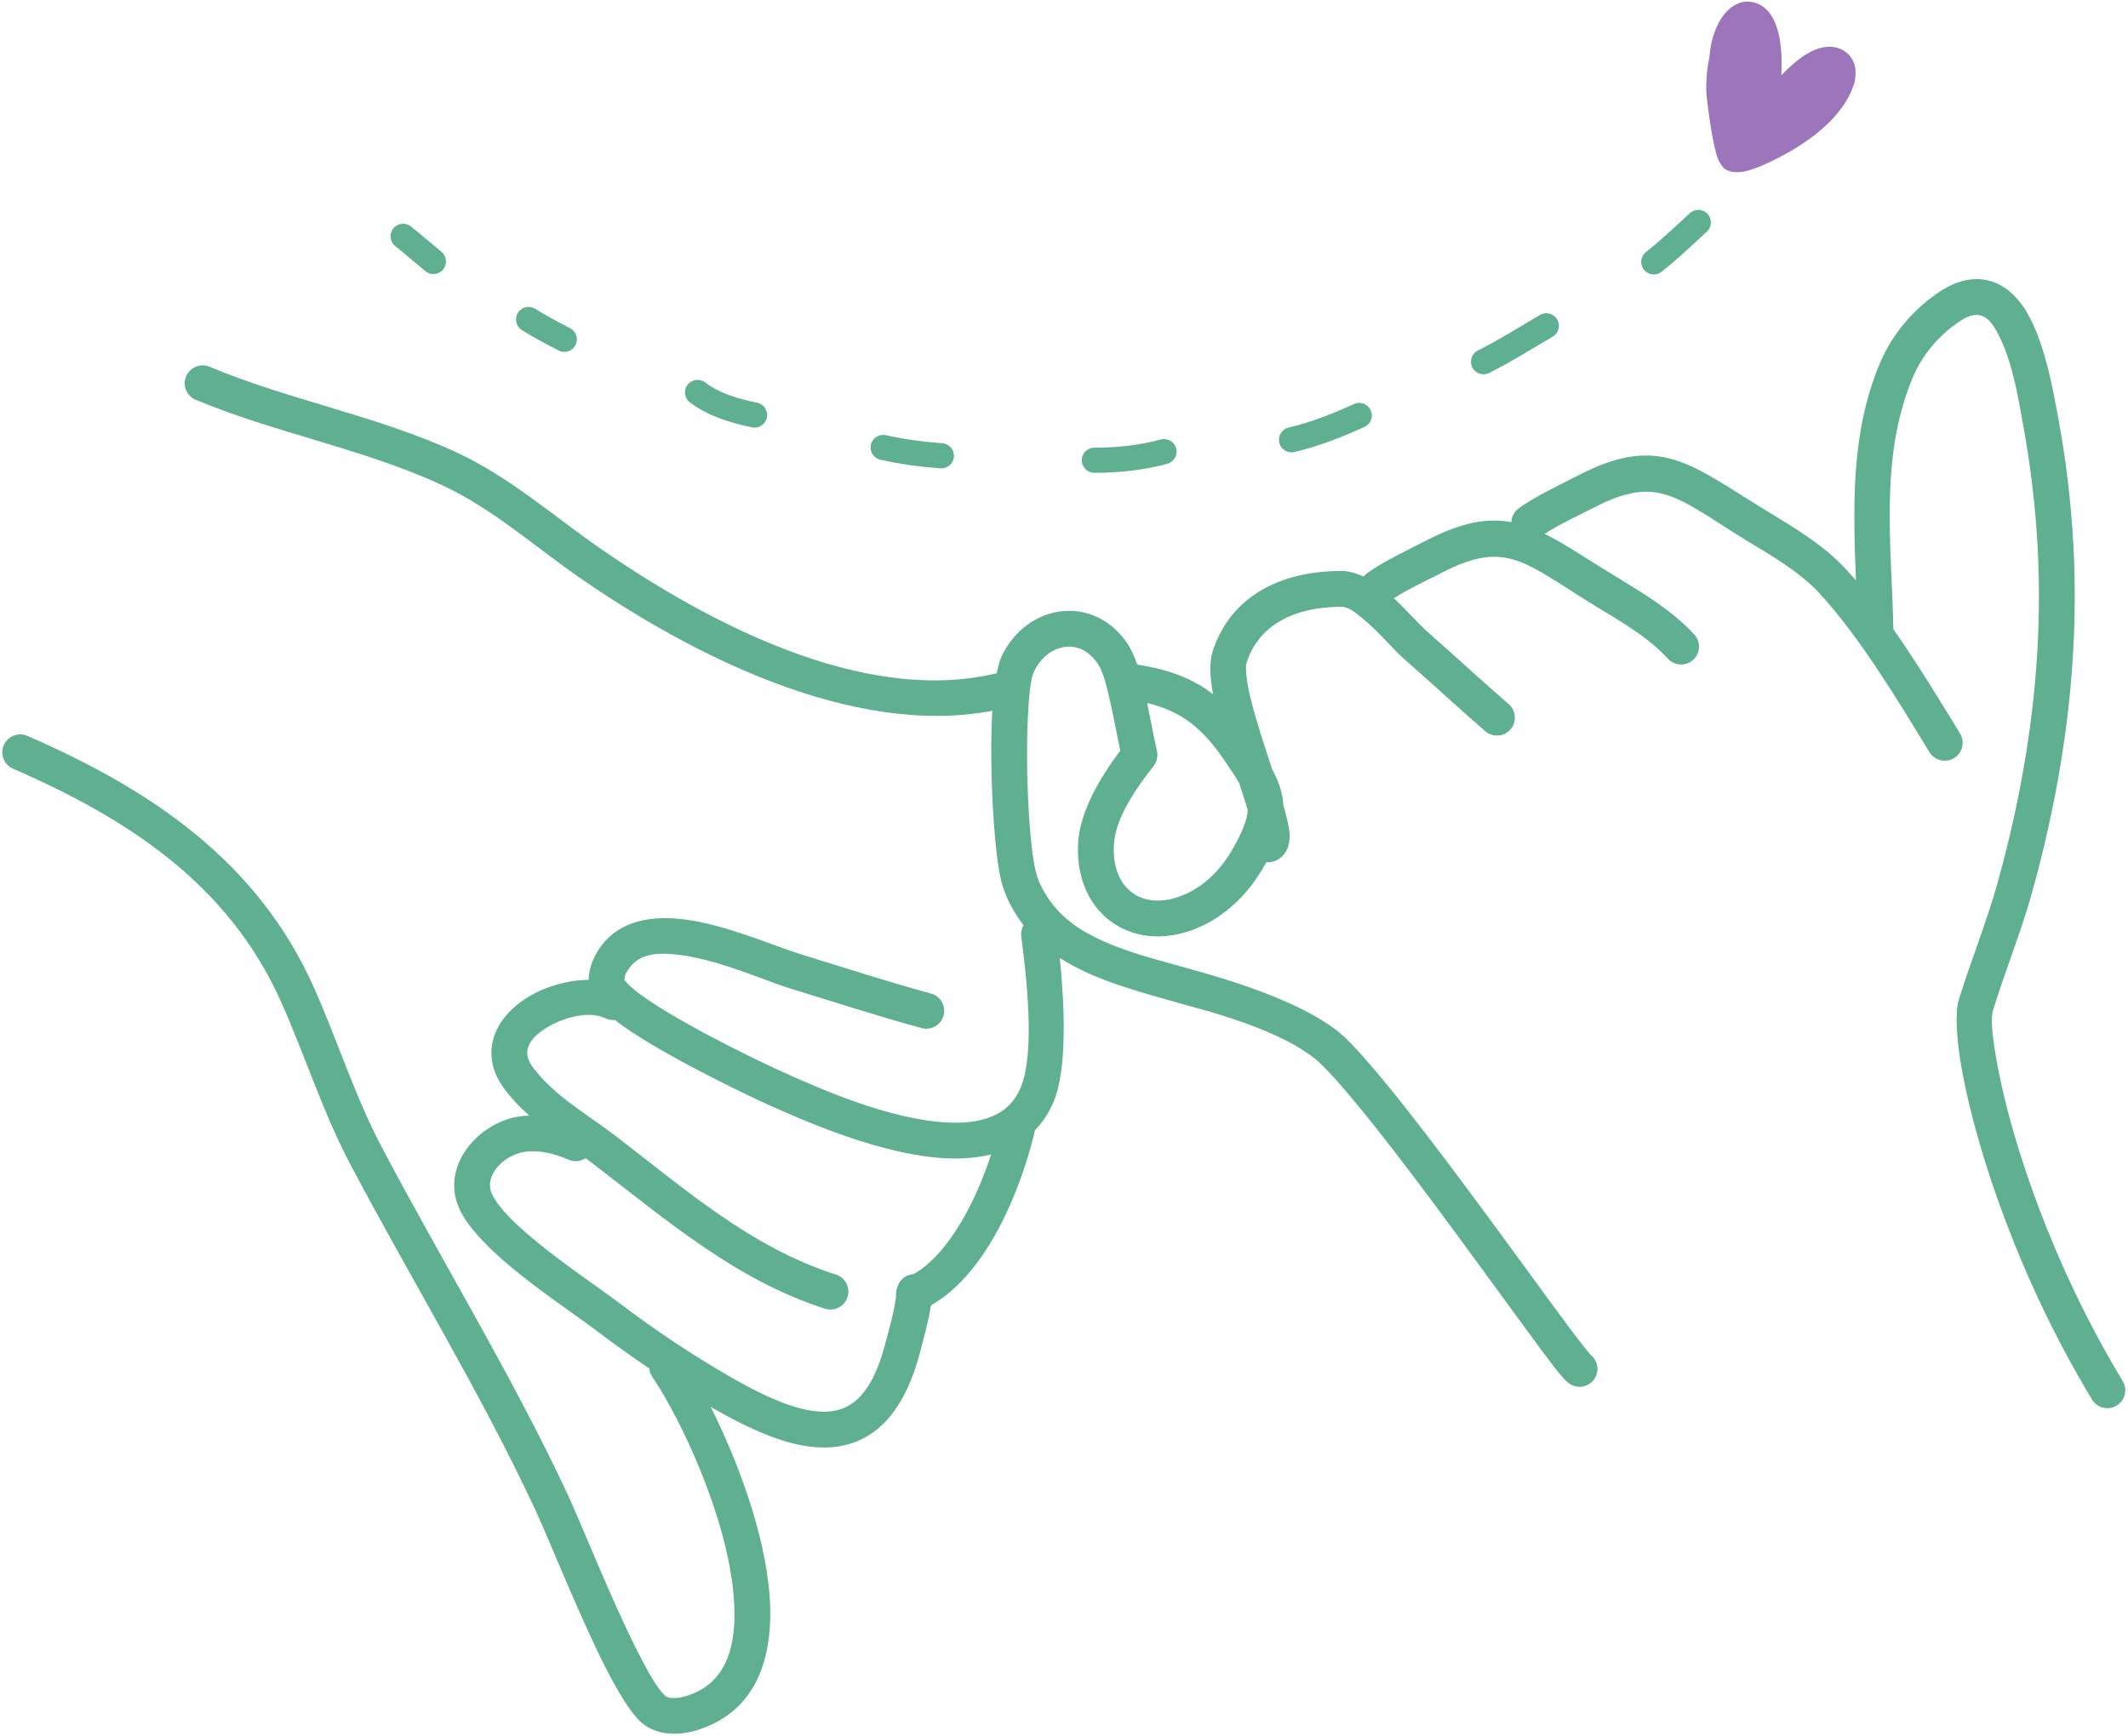 <?xml version="1.0" encoding="UTF-8" standalone="no"?><svg xmlns="http://www.w3.org/2000/svg" xmlns:xlink="http://www.w3.org/1999/xlink" fill="#000000" height="404.2" preserveAspectRatio="xMidYMid meet" version="1" viewBox="2.4 48.0 495.3 404.2" width="495.3" zoomAndPan="magnify"><g fill-rule="evenodd"><g id="change1_1"><path d="M 257.117 158.082 C 262.812 158.082 268.613 157.477 274.105 155.965 C 275.664 155.535 276.582 153.926 276.152 152.367 C 275.727 150.812 274.113 149.895 272.555 150.32 C 267.562 151.695 262.293 152.227 257.117 152.227 C 255.504 152.227 254.191 153.539 254.191 155.156 C 254.191 156.77 255.504 158.082 257.117 158.082 Z M 207.309 155.027 C 211.863 156.062 216.645 156.68 221.297 157.031 C 222.906 157.152 224.312 155.941 224.434 154.332 C 224.555 152.719 223.344 151.312 221.734 151.195 C 217.367 150.867 212.883 150.293 208.605 149.32 C 207.031 148.965 205.465 149.953 205.105 151.527 C 204.746 153.102 205.734 154.672 207.309 155.027 Z M 303.664 153.238 C 309.293 151.93 314.734 149.773 319.98 147.391 C 321.449 146.723 322.102 144.984 321.434 143.516 C 320.762 142.047 319.027 141.395 317.559 142.062 C 312.664 144.285 307.59 146.316 302.34 147.539 C 300.766 147.902 299.785 149.477 300.152 151.051 C 300.516 152.625 302.09 153.605 303.664 153.238 Z M 162.992 141.695 C 167.172 144.859 172.41 146.457 177.449 147.492 C 179.031 147.82 180.578 146.801 180.906 145.219 C 181.23 143.637 180.211 142.086 178.629 141.762 C 174.426 140.895 170.012 139.672 166.523 137.031 C 165.234 136.055 163.398 136.312 162.422 137.598 C 161.449 138.887 161.703 140.723 162.992 141.695 Z M 349.004 134.832 C 354.094 132.285 358.902 129.254 363.801 126.367 C 365.195 125.547 365.656 123.754 364.84 122.359 C 364.02 120.969 362.223 120.504 360.832 121.324 C 356.047 124.145 351.355 127.109 346.383 129.598 C 344.941 130.316 344.352 132.078 345.074 133.523 C 345.797 134.965 347.559 135.555 349.004 134.832 Z M 123.887 124.867 C 126.656 126.582 129.516 128.121 132.41 129.605 C 133.848 130.34 135.613 129.77 136.352 128.336 C 137.086 126.895 136.52 125.133 135.078 124.395 C 132.324 122.984 129.602 121.523 126.969 119.895 C 125.594 119.043 123.789 119.469 122.941 120.84 C 122.09 122.215 122.516 124.02 123.887 124.867 Z M 389.117 111.281 C 392.828 108.391 396.207 105.117 399.672 101.945 C 400.863 100.855 400.945 99.004 399.855 97.812 C 398.766 96.621 396.914 96.539 395.723 97.629 C 392.371 100.695 389.105 103.867 385.52 106.664 C 384.246 107.66 384.02 109.5 385.012 110.773 C 386.004 112.047 387.848 112.273 389.117 111.281 Z M 94.402 105.301 C 96.781 107.203 99.07 109.215 101.434 111.141 C 102.684 112.164 104.527 111.977 105.551 110.723 C 106.57 109.473 106.383 107.629 105.133 106.605 C 102.754 104.668 100.453 102.645 98.059 100.73 C 96.797 99.723 94.953 99.926 93.945 101.188 C 92.938 102.449 93.141 104.289 94.402 105.301" fill="#5eb090"/></g><g id="change1_2"><path d="M 434.379 183.141 C 433.727 166.297 433.156 149.398 439.617 133.367 C 442.406 126.449 446.941 120.816 452.996 116.492 C 457.383 113.359 461.188 112.609 464.371 113.133 C 467.723 113.688 470.59 115.695 472.898 118.797 C 478.062 125.734 480.297 138.969 481.496 145.484 C 482.945 153.352 483.98 161.301 484.613 169.273 C 486.945 198.672 483.25 227.547 475.336 255.902 C 472.746 265.176 469.078 274.074 466.27 283.273 C 465.656 285.273 466.168 289.961 467.406 296.5 C 470.672 313.715 479.922 342.191 496.465 369.523 C 497.656 371.488 497.023 374.055 495.059 375.246 C 493.09 376.438 490.523 375.805 489.332 373.84 C 472.168 345.48 462.605 315.914 459.219 298.055 C 457.609 289.562 457.504 283.438 458.297 280.84 C 461.09 271.703 464.738 262.867 467.309 253.66 C 474.957 226.254 478.559 198.348 476.305 169.934 C 475.691 162.246 474.699 154.582 473.301 146.996 C 472.414 142.184 471.066 133.184 467.977 126.766 C 466.688 124.094 465.316 121.738 463.012 121.355 C 461.531 121.113 459.883 121.816 457.844 123.273 C 453.098 126.664 449.535 131.066 447.348 136.484 C 439.84 155.113 442.703 175 443.086 194.492 C 448.707 202.504 453.953 211.152 458.605 218.766 C 459.805 220.73 459.184 223.297 457.219 224.496 C 455.258 225.695 452.688 225.074 451.488 223.109 C 444.18 211.145 435.398 196.484 425.961 186.207 C 421.312 181.141 415.027 177.562 409.211 174.023 C 404.473 171.145 400.578 168.465 396.984 166.363 C 393.387 164.262 390.172 162.75 386.535 162.512 C 382.887 162.273 378.879 163.344 373.707 166.012 C 370.594 167.617 365.258 170.082 361.93 172.289 C 366.695 174.641 371.746 178.133 378.195 182.051 C 384.668 185.988 391.582 190.082 396.758 195.719 C 398.312 197.414 398.199 200.055 396.504 201.609 C 394.809 203.164 392.172 203.051 390.613 201.355 C 385.965 196.289 379.68 192.711 373.863 189.176 C 369.129 186.293 365.234 183.613 361.637 181.512 C 358.039 179.41 354.824 177.898 351.188 177.66 C 347.539 177.422 343.531 178.492 338.359 181.156 C 335.32 182.727 330.164 185.109 326.828 187.277 C 329.891 190.129 332.668 193.352 334.527 194.984 C 340.918 200.586 347.141 206.375 353.559 211.941 C 355.297 213.449 355.484 216.086 353.977 217.82 C 352.469 219.559 349.836 219.746 348.098 218.238 C 341.668 212.66 335.434 206.863 329.035 201.254 C 326.812 199.305 323.281 195.031 319.512 191.938 C 317.816 190.551 316.188 189.246 314.574 189.258 C 302.766 189.32 295.102 194.148 292.562 202.285 C 292.305 203.113 292.387 204.246 292.539 205.582 C 292.867 208.434 293.762 211.938 294.855 215.633 C 295.973 219.41 297.277 223.367 298.492 227.102 C 299.867 229.668 300.699 231.926 300.992 234.203 C 301.047 234.613 301.086 235.023 301.105 235.438 C 301.914 238.262 302.465 240.621 302.547 242.215 C 302.684 244.91 301.695 246.621 300.676 247.508 C 299.852 248.227 298.676 248.848 297.117 248.758 C 297.008 248.957 296.898 249.16 296.785 249.363 C 293.516 255.281 288.551 260.531 282.387 263.473 C 274.523 267.223 267.086 266.578 261.734 263.066 C 256.359 259.535 252.852 252.977 253.34 244.23 C 253.758 236.797 258.609 228.809 263.141 222.777 C 262.145 218.012 261.32 213.199 260.121 208.48 C 259.543 206.203 258.898 203.664 257.402 201.805 C 255.711 199.695 253.613 198.621 251.48 198.547 C 248.137 198.43 244.898 200.625 243.141 204.188 C 242.254 205.988 241.895 209.953 241.648 214.793 C 241.004 227.402 241.988 245.469 243.578 251.297 C 244.32 254.012 245.848 256.59 247.598 258.781 C 251.18 263.258 256.336 266.074 261.855 268.23 C 267.953 270.613 274.512 272.172 280.297 273.855 C 283.91 274.91 306.484 280.777 315.758 289.84 C 327.973 301.773 356.301 341.887 368.141 357.734 C 370.098 360.352 372.137 362.855 372.539 363.352 C 373.871 364.34 374.535 366.078 374.078 367.777 C 373.48 370 371.191 371.316 368.969 370.719 C 368.574 370.613 367.961 370.395 367.266 369.832 C 366.883 369.52 366.133 368.746 365.141 367.512 C 357.117 357.562 323.496 309.055 309.934 295.801 C 301.617 287.676 281.203 282.805 277.965 281.859 C 268.684 279.152 257.656 276.547 249.07 271.031 C 250.156 281.684 250.863 296.703 247.684 304.363 C 246.555 307.074 245.07 309.316 243.285 311.137 C 241.426 319.27 237.621 330.172 231.945 338.93 C 228.379 344.434 224.055 349.074 219.086 351.914 C 218.508 355.617 217.461 359.316 216.52 362.895 C 213.43 374.676 208.246 380.836 202.121 383.449 C 198.27 385.094 193.934 385.391 189.203 384.535 C 183.02 383.418 176.051 380.262 168.633 376.008 C 168.359 375.852 168.086 375.691 167.812 375.535 C 173.969 387.789 180.312 404.609 181.484 419.039 C 182.703 434.043 178.355 446.465 164.836 450.742 C 160.414 452.141 155.008 452.184 151.367 448.734 C 149.152 446.633 146.285 442.027 143.344 436.23 C 137.117 423.953 130.082 406.09 126.863 399.211 C 114.035 371.805 98.09 345.859 83.961 319.109 C 77.512 306.902 73.457 293.887 67.863 281.328 C 55.613 253.82 32.164 238.598 5.438 226.965 C 3.332 226.047 2.363 223.59 3.281 221.48 C 4.199 219.371 6.656 218.402 8.766 219.32 C 37.438 231.801 62.336 248.426 75.48 277.941 C 80.996 290.328 84.969 303.172 91.332 315.219 C 105.52 342.086 121.527 368.152 134.414 395.68 C 137.609 402.512 144.594 420.262 150.777 432.457 C 153.156 437.152 155.312 440.984 157.102 442.684 C 157.609 443.164 158.266 443.297 158.926 443.332 C 160.07 443.395 161.258 443.133 162.32 442.793 C 171.949 439.746 174.043 430.402 173.176 419.715 C 171.672 401.168 160.898 378.398 154.195 368.492 C 153.797 367.902 153.566 367.242 153.5 366.582 C 149.43 363.84 145.434 360.98 141.508 358.004 C 136.672 354.344 128.184 348.699 121.164 342.828 C 116.027 338.535 111.688 334.055 109.645 330.102 C 104.43 319.988 113.434 309.441 123.188 307.941 C 123.988 307.82 124.793 307.746 125.594 307.715 C 123.484 305.852 121.535 303.844 119.863 301.617 C 117.207 298.074 116.469 294.633 116.883 291.512 C 117.465 287.105 120.551 283.129 124.98 280.336 C 129.215 277.664 134.598 276.164 139.414 276.113 C 139.434 273.133 140.766 270.223 142.559 267.922 C 146.797 262.484 153.871 261.035 161.793 262.066 C 171.488 263.324 182.5 268.215 188.547 270.09 C 198.691 273.23 208.859 276.508 219.102 279.312 C 221.32 279.922 222.629 282.215 222.023 284.434 C 221.414 286.652 219.117 287.961 216.902 287.352 C 206.57 284.523 196.312 281.219 186.078 278.051 C 180.344 276.273 169.922 271.527 160.719 270.332 C 156.031 269.723 151.641 269.828 149.133 273.047 C 148.434 273.941 147.66 275.008 147.738 276.16 C 147.934 276.395 148.48 277.055 148.941 277.48 C 150.203 278.645 151.938 279.914 153.945 281.25 C 164.109 287.996 180.98 295.961 184.801 297.672 C 192.711 301.215 209.027 308.59 222.715 309.32 C 230.293 309.727 237.094 308.133 239.984 301.164 C 243.418 292.895 241.277 274.977 240.098 266.039 C 239.973 265.09 240.18 264.168 240.629 263.398 C 238.383 260.465 236.512 257.051 235.539 253.488 C 233.836 247.242 232.633 227.887 233.32 214.367 C 233.336 214.07 233.352 213.777 233.371 213.484 C 200.73 219.711 162.867 200.242 137.109 182.348 C 126.602 175.051 116.969 166.367 105.281 160.945 C 86.984 152.449 66.582 148.867 47.953 141.074 C 45.832 140.188 44.832 137.742 45.719 135.621 C 46.605 133.5 49.051 132.496 51.172 133.387 C 69.898 141.219 90.398 144.844 108.789 153.383 C 120.914 159.012 130.965 167.93 141.863 175.504 C 166.68 192.742 203.281 212.285 234.398 204.738 C 234.758 202.926 235.184 201.477 235.664 200.5 C 239 193.738 245.426 189.992 251.77 190.215 C 256.098 190.367 260.469 192.309 263.898 196.578 C 265.328 198.359 266.336 200.508 267.105 202.715 C 274.562 203.922 280 205.945 284.746 209.637 C 284.734 209.578 284.723 209.52 284.715 209.461 C 283.949 205.438 283.906 202.043 284.605 199.805 C 288.117 188.547 298.195 181.012 314.527 180.922 C 316.191 180.914 317.969 181.391 319.762 182.234 C 319.965 181.992 320.191 181.77 320.453 181.57 C 323.887 178.953 330.715 175.723 334.539 173.75 C 342.652 169.566 348.621 168.539 354.16 169.566 C 354.215 168.371 354.773 167.203 355.801 166.422 C 359.234 163.805 366.062 160.574 369.887 158.602 C 388.848 148.82 396.09 156.293 413.539 166.902 C 420.016 170.84 426.93 174.934 432.102 180.57 C 432.867 181.402 433.625 182.262 434.379 183.141 Z M 145.523 285.469 C 144.785 285.539 144.016 285.41 143.301 285.062 C 139.707 283.305 133.691 284.695 129.426 287.387 C 127.258 288.75 125.43 290.449 125.145 292.605 C 124.98 293.863 125.461 295.188 126.531 296.617 C 131.465 303.191 139.191 307.48 145.629 312.418 C 161.746 324.777 177.27 338.477 196.961 344.734 C 199.152 345.434 200.367 347.777 199.672 349.973 C 198.973 352.164 196.629 353.379 194.438 352.68 C 173.812 346.129 157.434 331.977 140.555 319.031 C 139.945 318.566 139.328 318.102 138.703 317.641 C 137.582 318.383 136.121 318.566 134.789 318.004 C 131.523 316.629 128.012 315.637 124.453 316.184 C 121.883 316.578 119.336 318.117 117.773 320.219 C 116.496 321.938 115.934 324.105 117.055 326.277 C 118.703 329.477 122.355 332.965 126.508 336.434 C 133.422 342.211 141.781 347.754 146.539 351.359 C 154.934 357.715 163.645 363.539 172.777 368.777 C 178.23 371.906 183.383 374.422 188.109 375.734 C 192.102 376.848 195.723 377.117 198.852 375.781 C 203.199 373.926 206.266 369.145 208.461 360.781 C 209.398 357.199 210.5 353.496 210.973 349.797 C 210.879 349.07 210.98 348.34 211.254 347.68 C 211.727 345.969 213.254 344.727 215.043 344.633 C 218.902 342.422 222.172 338.688 224.953 334.395 C 228.477 328.957 231.188 322.594 233.082 316.766 C 229.762 317.598 226.113 317.852 222.27 317.645 C 207.531 316.855 189.91 309.094 181.395 305.281 C 177.426 303.5 159.898 295.203 149.336 288.195 C 147.938 287.266 146.656 286.352 145.523 285.469 Z M 269.402 211.672 C 270.188 215.406 270.867 219.164 271.688 222.887 C 271.977 224.184 271.621 225.473 270.84 226.43 C 270.805 226.477 270.77 226.527 270.73 226.578 C 266.879 231.52 262.023 238.273 261.664 244.695 C 261.371 249.918 263.098 253.988 266.309 256.098 C 269.547 258.223 274.043 258.219 278.797 255.949 C 283.402 253.75 287.047 249.758 289.488 245.336 C 291.562 241.578 292.715 238.965 292.789 236.539 C 292.652 236.051 292.512 235.562 292.363 235.086 C 291.891 233.574 291.367 231.961 290.816 230.289 C 289.961 228.812 288.855 227.188 287.559 225.27 C 282.227 217.387 277.379 213.613 269.402 211.672" fill="#5eb090"/></g><g id="change2_1"><path d="M 400.266 61.422 C 400.492 58.117 401.336 55.004 402.996 52.332 C 404.441 50.016 407.016 47.973 410.016 48.434 C 411.742 48.699 413.195 49.605 414.332 51.113 C 415.539 52.711 416.391 55.137 416.789 58.062 C 417.098 60.309 417.152 62.875 417.008 65.523 C 418.844 63.609 420.785 61.898 422.641 60.738 C 426.352 58.418 429.859 58.242 432.355 60.395 C 434.09 61.883 434.539 64.16 434.191 66.258 C 434.195 66.547 434.156 66.844 434.07 67.133 C 431.512 75.66 422.676 81.625 415.176 85.32 C 414.055 85.871 410.809 87.438 408.348 87.93 C 406.465 88.305 404.863 88.004 403.895 87.348 C 403.367 86.992 402.449 85.84 401.895 83.902 C 400.707 79.777 399.551 70.535 399.539 69.09 C 399.52 66.574 399.68 63.938 400.266 61.422" fill="#9c75ba"/></g></g></svg>